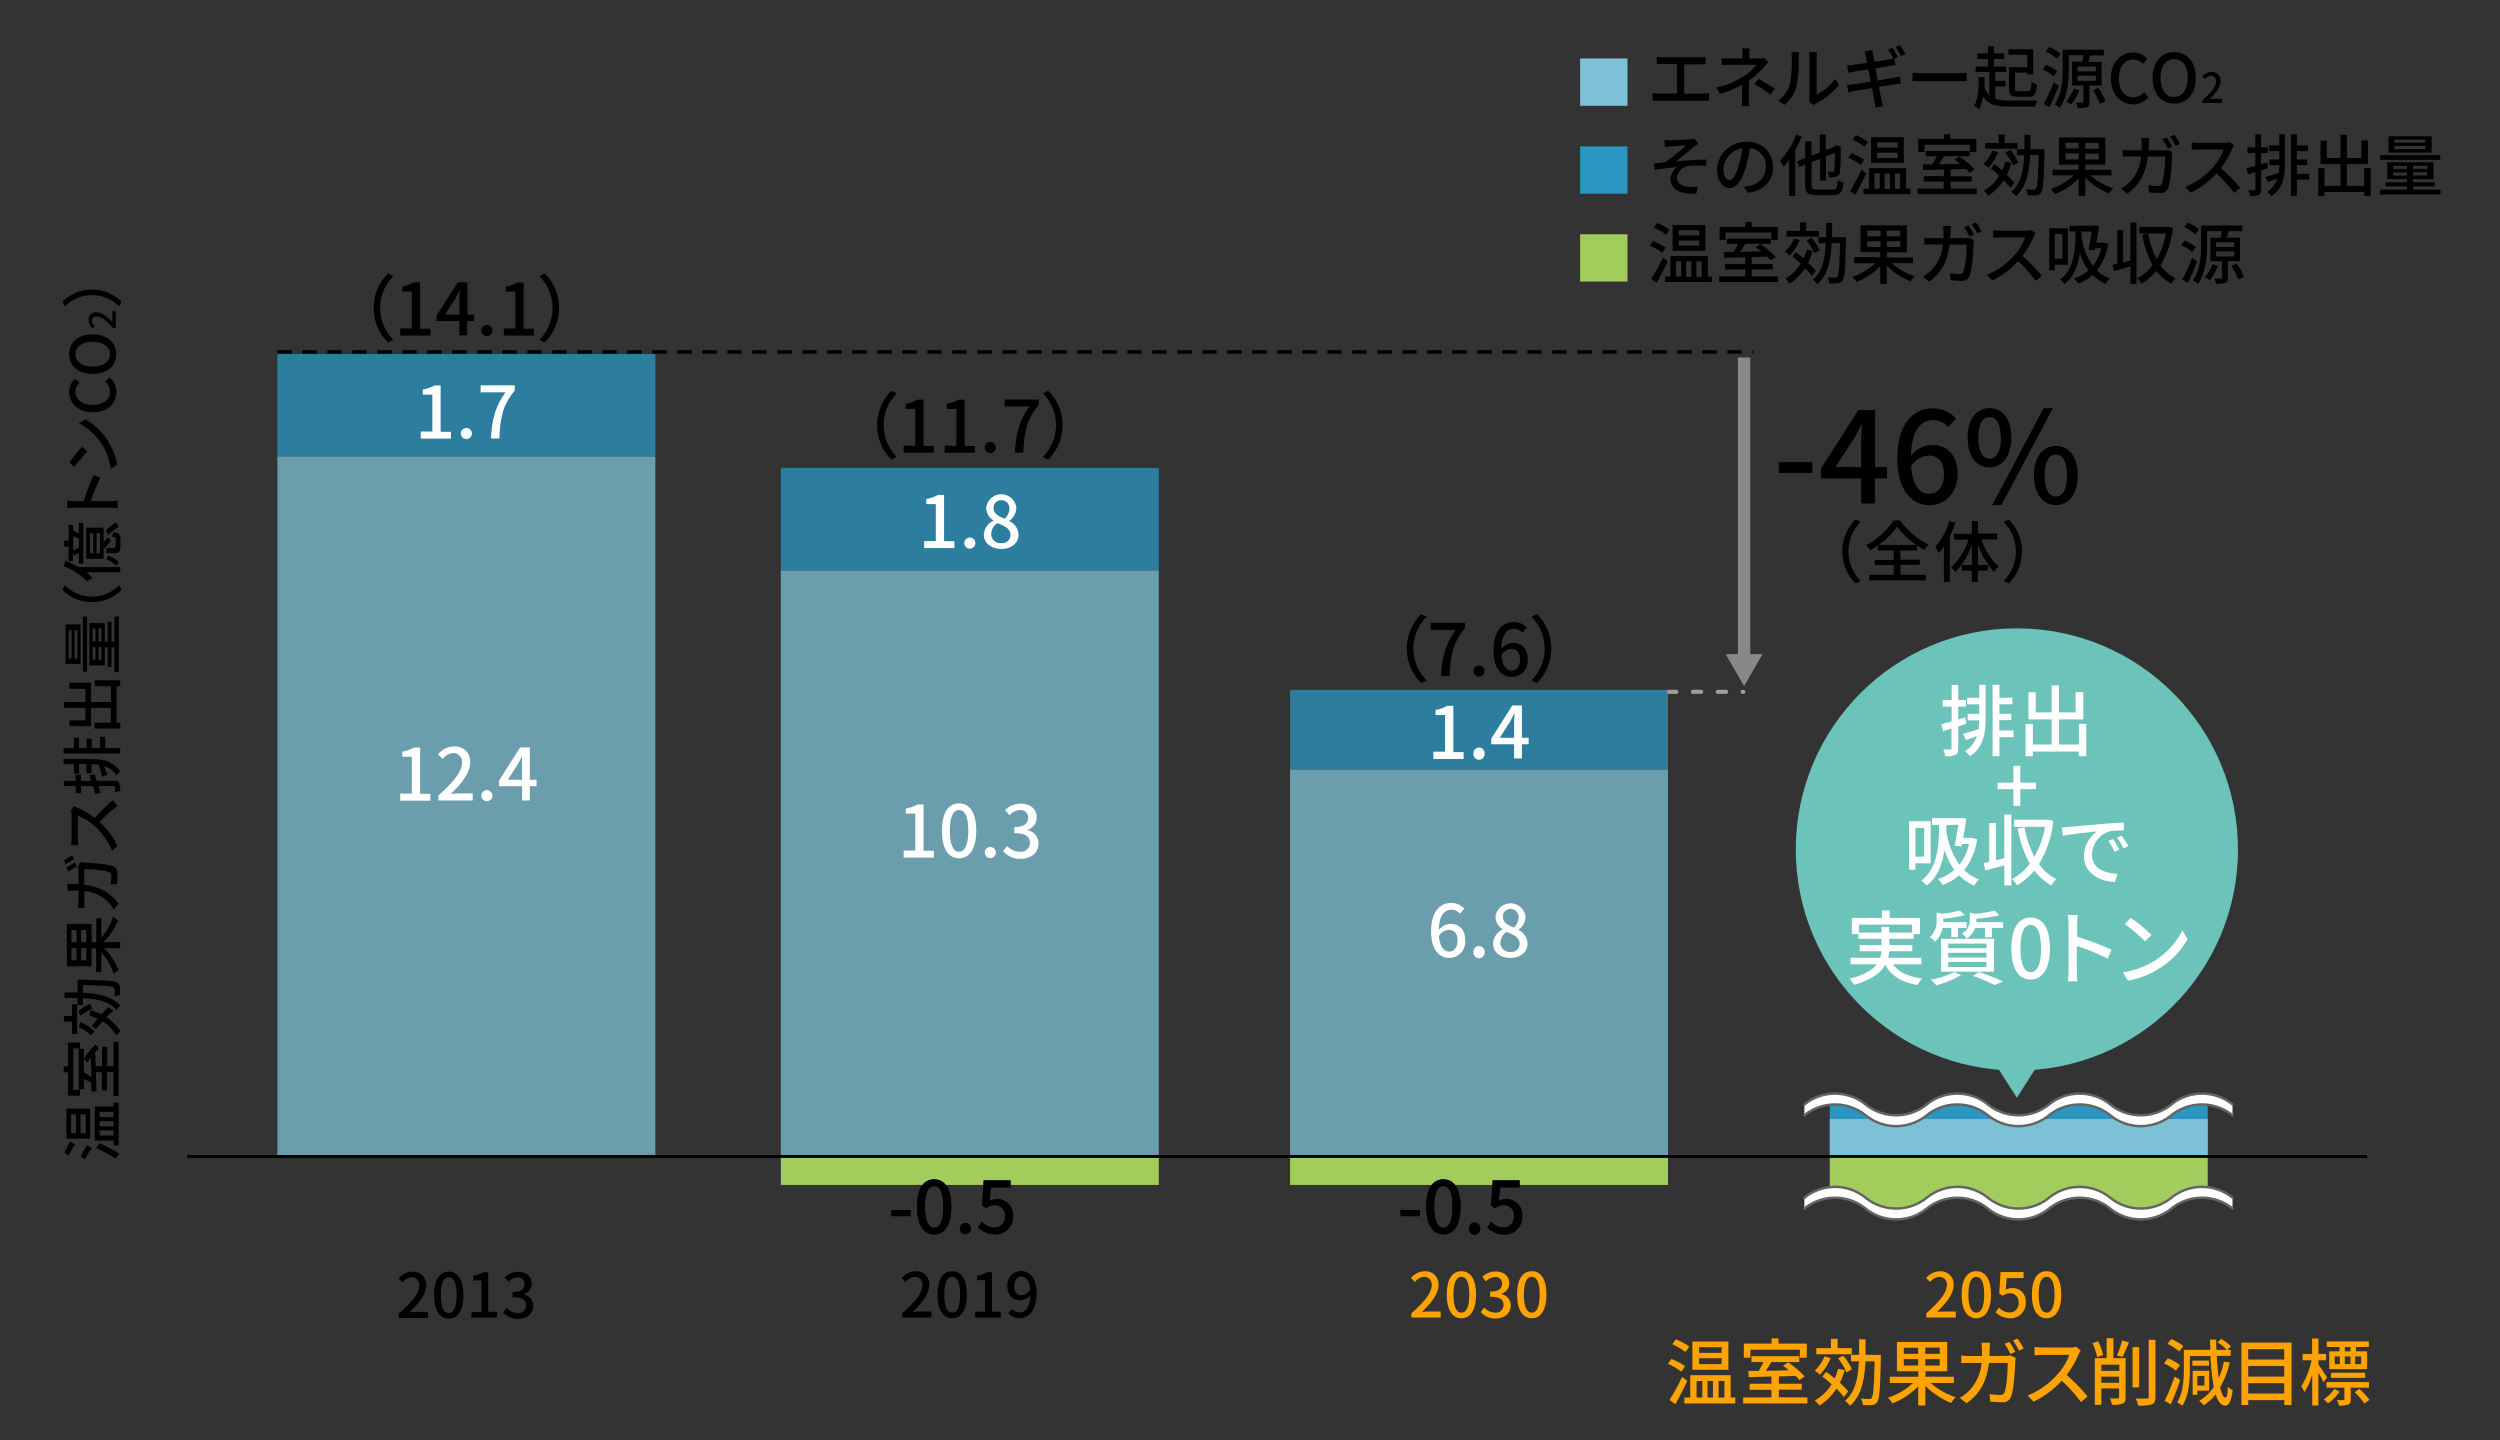 <svg id="レイヤー_1" data-name="レイヤー 1" xmlns="http://www.w3.org/2000/svg" xmlns:xlink="http://www.w3.org/1999/xlink" viewBox="0 0 486 280"><rect x="0" y="0" width="486" height="280" fill="#333333" stroke="none"/><defs><style>.cls-1,.cls-10,.cls-11,.cls-12,.cls-15,.cls-9{fill:none;}.cls-2{fill:#6cc3ba;}.cls-3{clip-path:url(#clip-path);}.cls-4{fill:#2a96c1;}.cls-5{fill:#7dc1d6;}.cls-6{fill:#a2cd5c;}.cls-7{fill:#ffa302;}.cls-8{opacity:0.75;}.cls-11,.cls-9{stroke:#000;}.cls-10,.cls-11,.cls-15,.cls-9{stroke-linejoin:round;}.cls-9{stroke-width:0.69px;stroke-dasharray:2.78 2.08;}.cls-10{stroke:#9e9e9f;stroke-width:0.8px;stroke-dasharray:1.61 3.22;}.cls-10,.cls-15{stroke-linecap:round;}.cls-11{stroke-width:0.57px;}.cls-12{stroke:#888;stroke-miterlimit:10;stroke-width:2.4px;}.cls-13{fill:#888;}.cls-14{fill:#fff;}.cls-15{stroke:#656464;stroke-width:0.48px;}</style><clipPath id="clip-path"><path class="cls-1" d="M434,216.81a9.47,9.47,0,0,0-11.89,0,9.44,9.44,0,0,1-11.89,0,9.47,9.47,0,0,0-11.89,0,9.44,9.44,0,0,1-11.89,0,9.47,9.47,0,0,0-11.89,0,9.44,9.44,0,0,1-11.89,0,9.47,9.47,0,0,0-11.89,0v16a9.44,9.44,0,0,1,11.89,0,9.47,9.47,0,0,0,11.89,0,9.44,9.44,0,0,1,11.89,0,9.47,9.47,0,0,0,11.89,0,9.44,9.44,0,0,1,11.89,0,9.47,9.47,0,0,0,11.89,0,9.44,9.44,0,0,1,11.89,0Z"/></clipPath></defs><polygon class="cls-2" points="392.08 213.4 414.07 178.98 370.08 178.98 392.08 213.4"/><circle class="cls-2" cx="392.08" cy="165.13" r="42.98"/><g class="cls-3"><rect class="cls-4" x="355.71" y="212.6" width="73.47" height="12.12"/><rect class="cls-5" x="355.71" y="217.55" width="73.47" height="7.17"/><rect class="cls-6" x="355.71" y="224.72" width="73.47" height="13.61"/></g><rect class="cls-6" x="151.8" y="224.82" width="73.47" height="5.53"/><rect class="cls-6" x="250.79" y="224.82" width="73.47" height="5.53"/><path class="cls-7" d="M374.46,255.31c2.6-2.3,4-4,4-5.47a1.44,1.44,0,0,0-1.5-1.62,2.39,2.39,0,0,0-1.74,1l-.78-.76a3.47,3.47,0,0,1,2.69-1.32,2.49,2.49,0,0,1,2.66,2.65c0,1.7-1.36,3.46-3.23,5.25a14.37,14.37,0,0,1,1.44-.08h2.21v1.17h-5.7Z"/><path class="cls-7" d="M381.34,251.66c0-3.06,1.11-4.54,2.85-4.54s2.86,1.5,2.86,4.54-1.13,4.61-2.86,4.61S381.34,254.73,381.34,251.66Zm4.39,0c0-2.53-.64-3.45-1.54-3.45s-1.53.92-1.53,3.45.63,3.52,1.53,3.52S385.73,254.22,385.73,251.66Z"/><path class="cls-7" d="M387.94,255.09l.66-.9a2.8,2.8,0,0,0,2.06.95,1.72,1.72,0,0,0,1.75-1.88,1.64,1.64,0,0,0-1.68-1.85,2.34,2.34,0,0,0-1.41.5l-.67-.44.26-4.18h4.47v1.16h-3.27l-.21,2.27a2.46,2.46,0,0,1,1.22-.32,2.54,2.54,0,0,1,2.68,2.81,2.91,2.91,0,0,1-3,3.06A3.91,3.91,0,0,1,387.94,255.09Z"/><path class="cls-7" d="M395,251.66c0-3.06,1.11-4.54,2.85-4.54s2.86,1.5,2.86,4.54-1.13,4.61-2.86,4.61S395,254.73,395,251.66Zm4.39,0c0-2.53-.64-3.45-1.54-3.45s-1.53.92-1.53,3.45.63,3.52,1.53,3.52S399.41,254.22,399.41,251.66Z"/><path class="cls-7" d="M326.86,266.66a13.22,13.22,0,0,0-2.62-1.53l.68-.95a13.37,13.37,0,0,1,2.65,1.39Zm1.15,1.8c-.69,1.48-1.55,3.17-2.32,4.51l-1.14-.8a41.69,41.69,0,0,0,2.46-4.5Zm-.36-5.63a12.63,12.63,0,0,0-2.56-1.52l.71-.94a11.83,11.83,0,0,1,2.61,1.41Zm9.69,8.85v1.15h-9.9v-1.15h1.15v-4.34h7.85v4.34ZM336,266.29H329V260.8H336Zm-6.19,5.39h1.12v-3.22h-1.12Zm4.89-9.79H330.3V263h4.36Zm0,2.16H330.3v1.14h4.36Zm-2.76,4.41v3.22H333v-3.22Zm2.15,0v3.22h1.14v-3.22Z"/><path class="cls-7" d="M351.35,271.66v1.18H338.87v-1.18h5.5v-1.48h-4.24V269h4.24v-1.41l-4.42.13-.06-1.21,2,0a16.88,16.88,0,0,0,.94-1.73h-2.35v-1.14h9.3v1.14h-5.41c-.35.57-.72,1.18-1.09,1.7,1.41,0,3-.07,4.48-.09-.38-.32-.78-.63-1.15-.89l1-.65a18.42,18.42,0,0,1,3.21,2.72l-1,.72a7.47,7.47,0,0,0-.75-.82l-3.26.11V269h4.45v1.15h-4.45v1.48Zm-11.08-7.72H339v-2.75h5.39v-1h1.35v1h5.5v2.75h-1.35v-1.55h-9.6Z"/><path class="cls-7" d="M355.88,264a10.06,10.06,0,0,1-2.09,3.24,12.68,12.68,0,0,0-1-.8,7.29,7.29,0,0,0,1.88-2.76Zm2.74,2.32a14.85,14.85,0,0,1-.95,2.48,14.46,14.46,0,0,1,1.62,1.7l-.85,1.08a13.46,13.46,0,0,0-1.44-1.64,10.61,10.61,0,0,1-3.3,3.3,6.77,6.77,0,0,0-.91-1,8.69,8.69,0,0,0,3.26-3.14c-.59-.54-1.21-1.06-1.79-1.51l.76-.91c.53.38,1.09.82,1.64,1.29a13.31,13.31,0,0,0,.67-1.87Zm1.34-3.05h-6.87v-1.19h2.84v-1.81h1.3v1.81H360Zm-1,3.52a11.24,11.24,0,0,0-1.65-2.72l1-.51a10,10,0,0,1,1.7,2.63Zm6.67-3.39s0,.46,0,.63c-.12,5.87-.24,7.89-.69,8.5a1.24,1.24,0,0,1-1,.6,11.34,11.34,0,0,1-1.8,0,3.4,3.4,0,0,0-.37-1.24c.69.06,1.3.07,1.57.07a.51.51,0,0,0,.52-.24c.31-.39.45-2.19.57-7.08h-1.78c-.19,3.64-.8,6.71-3,8.64a4.13,4.13,0,0,0-1-.94c2-1.7,2.57-4.43,2.72-7.7h-1.55v-1.27h1.59c0-1,0-2,0-3h1.26c0,1,0,2,0,3Z"/><path class="cls-7" d="M375.3,268.85a14.11,14.11,0,0,0,4.9,2.77,6.47,6.47,0,0,0-.91,1.12,15.14,15.14,0,0,1-5-3.33v3.83h-1.39v-3.75a13.73,13.73,0,0,1-5,3.32,6.44,6.44,0,0,0-.89-1.09,13,13,0,0,0,4.88-2.87h-4.51v-1.21h5.54v-1.06h-4.16v-5.71h9.77v5.71h-4.22v1.06h5.52v1.21Zm-5.2-5.66h2.79V262H370.1Zm2.79,2.27v-1.24H370.1v1.24Zm4.19-3.48h-2.8v1.21h2.8Zm0,2.24h-2.8v1.24h2.8Z"/><path class="cls-7" d="M389.84,263.58a6.93,6.93,0,0,0,1-.08l1,.48c0,.24-.07.54-.08.73-.05,1.43-.23,5.5-.86,6.89a1.58,1.58,0,0,1-1.65,1c-.77,0-1.6-.06-2.32-.1l-.17-1.49a16.27,16.27,0,0,0,2.07.17.76.76,0,0,0,.81-.48c.48-1,.66-4.21.66-5.75h-3.64c-.52,3.95-1.93,6.13-4.38,7.85l-1.3-1.07a7.75,7.75,0,0,0,1.63-1.19,8.81,8.81,0,0,0,2.6-5.59H383c-.52,0-1.19,0-1.73.06v-1.5a16.56,16.56,0,0,0,1.73.1h2.29c0-.42,0-.88,0-1.36a8.48,8.48,0,0,0-.1-1.22h1.67c0,.32-.06.85-.07,1.19s0,.95-.07,1.39Zm1-.35a17.78,17.78,0,0,0-1.14-2l.92-.38a20,20,0,0,1,1.16,1.95Zm1.39-3a18.56,18.56,0,0,1,1.18,1.93l-.92.4a17.35,17.35,0,0,0-1.17-2Z"/><path class="cls-7" d="M404.5,262.55a4.45,4.45,0,0,0-.41.74,20,20,0,0,1-2.33,4,37,37,0,0,1,4.06,4.17l-1.26,1.1a31.15,31.15,0,0,0-3.76-4.15,18.17,18.17,0,0,1-5.47,4.08l-1.15-1.19a16,16,0,0,0,5.84-4.17,11.59,11.59,0,0,0,2.26-3.75h-5.22c-.55,0-1.32.07-1.55.08v-1.6c.29,0,1.11.1,1.55.1h5.28a4.19,4.19,0,0,0,1.24-.15Z"/><path class="cls-7" d="M407.71,263.83a13.93,13.93,0,0,0-.93-2.72l1.09-.37a14.56,14.56,0,0,1,1,2.66Zm5.51,7.82c0,.64-.13,1-.57,1.21a4.92,4.92,0,0,1-2.09.22,5,5,0,0,0-.37-1.22c.65,0,1.31,0,1.49,0s.27-.07.27-.27v-1.68H408.5v3.19h-1.26v-9.08h2.29v-3.87h1.31v3.87h2.38Zm-4.72-6.36v1.21H412v-1.21Zm3.45,3.53v-1.2H408.5v1.2Zm-.42-5.34a16.23,16.23,0,0,0,1-2.87l1.34.33a30.72,30.72,0,0,1-1.26,2.84Zm4.32,6.23h-1.28v-7.83h1.28Zm3.17-9.25v11.12c0,.82-.21,1.21-.7,1.42a8.08,8.08,0,0,1-2.66.25,6.1,6.1,0,0,0-.47-1.36c1,0,1.85,0,2.15,0s.37-.09.37-.34V260.46Z"/><path class="cls-7" d="M423,266.46a9.5,9.5,0,0,0-2.32-1.41l.74-1a9.31,9.31,0,0,1,2.35,1.31Zm.84,1.8A47.12,47.12,0,0,1,422,273l-1.19-.68a42,42,0,0,0,1.93-4.71Zm-.19-5.53a10.76,10.76,0,0,0-2.3-1.49l.75-.94a9.15,9.15,0,0,1,2.34,1.38Zm9.8,2.12a16.49,16.49,0,0,1-1.85,4.83c.27,1.23.6,2,1,2s.41-.74.49-2.1a3.7,3.7,0,0,0,.94.68c-.3,2.4-.89,3-1.43,3-.83,0-1.42-.81-1.87-2.2a10.64,10.64,0,0,1-2.31,2.13,6.68,6.68,0,0,0-.89-.87,8.69,8.69,0,0,0,2.83-2.7,45.39,45.39,0,0,1-.65-6h-4v2.67c0,2.09-.2,5.08-1.48,7a5,5,0,0,0-1-.68c1.18-1.84,1.31-4.44,1.31-6.36v-3.84h5.15c0-.65-.06-1.34-.07-2h1.2c0,.68,0,1.36.06,2h2a9.33,9.33,0,0,0-1.78-1.46l.71-.67a7.65,7.65,0,0,1,1.86,1.45l-.69.68h.67v1.17h-2.72c.1,1.6.23,3.08.4,4.32a15,15,0,0,0,1-3.2Zm-4,.65H426.2v-1h3.21Zm-2.29,4.84v.82h-.91v-4.68h3.21v3.86Zm0-2.86v1.88h1.38v-1.88Z"/><path class="cls-7" d="M445.47,261v12.13h-1.4v-.94h-7v.94h-1.34V261Zm-8.42,1.29v2h7v-2Zm0,3.27v2.05h7v-2.05Zm7,5.34v-2h-7v2Z"/><path class="cls-7" d="M451.69,268.73a20,20,0,0,0-1-1.9v6.4H449.5v-6a13,13,0,0,1-1.52,3.41,7.16,7.16,0,0,0-.62-1.13,15.17,15.17,0,0,0,2-5.08h-1.73v-1.22h1.84v-3h1.23v3h1.5v1.22h-1.5v.84c.4.52,1.45,2.13,1.67,2.51Zm3.13,1.81a9.11,9.11,0,0,1-2.26,2.29,4.84,4.84,0,0,0-.82-.81,7.84,7.84,0,0,0,2.06-2Zm2.16-.78V272c0,.56-.08.88-.49,1.06a4.82,4.82,0,0,1-1.81.18,4.12,4.12,0,0,0-.37-1.07,12,12,0,0,0,1.24,0c.17,0,.2,0,.2-.18v-2.23h-3.49v-1.09h8.27v1.09Zm-2.19-7.9h-2.46v-1.08h8.18v1.08H458v.84h2.17v3.46h-7.37V262.7h2Zm-1.63,6v-1h6.63v1Zm.71-2.67h1V263.7h-1Zm3.06-3.33h-1.1v.84h1.1Zm-1.1,1.84v1.49h1.1V263.7Zm2.85,6.31a14.82,14.82,0,0,1,1.95,2.12l-1,.7a14.65,14.65,0,0,0-1.89-2.19Zm.32-6.31h-1.16v1.49H459Z"/><g class="cls-8"><rect class="cls-4" x="53.93" y="68.82" width="73.47" height="19.91"/><rect class="cls-5" x="53.93" y="88.74" width="73.47" height="136.09"/></g><line class="cls-9" x1="53.92" y1="68.42" x2="340.86" y2="68.42"/><line class="cls-10" x1="324.28" y1="134.49" x2="338.9" y2="134.49"/><g class="cls-8"><rect class="cls-4" x="250.79" y="134.1" width="73.47" height="15.49"/><rect class="cls-5" x="250.79" y="149.59" width="73.47" height="75.23"/></g><g class="cls-8"><rect class="cls-5" x="151.79" y="110.87" width="73.47" height="113.96"/><rect class="cls-4" x="151.8" y="90.95" width="73.47" height="19.91"/></g><line class="cls-11" x1="36.37" y1="224.82" x2="460.18" y2="224.82"/><line class="cls-12" x1="339.05" y1="69.49" x2="339.05" y2="128.21"/><polygon class="cls-13" points="335.46 127.16 339.05 133.38 342.64 127.16 335.46 127.16"/><rect class="cls-5" x="307.18" y="11.37" width="9.2" height="9.2"/><path d="M331.12,18.18c.41,0,.79-.06,1.13-.09v1.49c-.35,0-.86,0-1.13,0h-8.65c-.38,0-.79,0-1.21,0V18.09a8.31,8.31,0,0,0,1.21.09H326V12.46h-2.77c-.28,0-.82,0-1.15,0V11.08c.34,0,.85.07,1.15.07h7.17a10.67,10.67,0,0,0,1.17-.07v1.43a11.33,11.33,0,0,0-1.17,0h-3v5.72Z"/><path d="M340,19.09c0,.49,0,1.14.06,1.55h-1.49a14.25,14.25,0,0,0,.09-1.55c0-.7,0-1.75,0-2.59a21.84,21.84,0,0,1-4.26,1.73l-.8-1.22A15.7,15.7,0,0,0,339,14.8a9.87,9.87,0,0,0,2.46-2.2h-5.13c-.47,0-1.24,0-1.65.05V11.29c.45.05,1.18.08,1.62.08h2.44V10.6a8.21,8.21,0,0,0-.08-1.18h1.49a10.27,10.27,0,0,0-.08,1.18v.77H342a3.25,3.25,0,0,0,.93-.11l.86.83c-.28.29-.62.64-.85.92A17.67,17.67,0,0,1,340,15.66Zm1.87-3.73a32.5,32.5,0,0,1,3.16,1.89l-.87,1.14a22.78,22.78,0,0,0-3.14-2.05Z"/><path d="M345.69,19.59a6.21,6.21,0,0,0,2.25-3.18,22.69,22.69,0,0,0,.38-5.22,4,4,0,0,0-.11-1.06h1.52c0,.1-.06.58-.06,1a28.91,28.91,0,0,1-.41,5.59,7.36,7.36,0,0,1-2.33,3.67Zm6,.12a3.9,3.9,0,0,0,.09-.83V11.13a9.17,9.17,0,0,0-.08-1h1.52a8.84,8.84,0,0,0-.06,1v7.24a9.3,9.3,0,0,0,3.56-3l.78,1.13a13.64,13.64,0,0,1-4.45,3.61,3.09,3.09,0,0,0-.5.33Z"/><path d="M365,15.66c1.27-.21,2.44-.4,3.07-.52s.92-.2,1.23-.29l.27,1.38c-.3,0-.77.1-1.27.18l-3.05.48c.24,1.2.42,2.16.5,2.52s.21.84.34,1.23l-1.51.27c-.06-.45-.1-.89-.18-1.27s-.25-1.32-.47-2.52l-3.37.56c-.53.1-.93.18-1.21.26l-.31-1.41c.33,0,.88-.08,1.25-.13.64-.08,2-.29,3.39-.53l-.46-2.39-2.75.44c-.44.08-.78.16-1.12.25l-.28-1.45c.37,0,.73,0,1.14-.09s1.57-.21,2.76-.4c-.13-.64-.22-1.11-.26-1.29-.08-.36-.16-.66-.25-.95L364,9.75c0,.24.07.65.14.95s.12.66.23,1.32c1.21-.19,2.32-.38,2.83-.47l.88-.19a15.28,15.28,0,0,0-1-1.71l.86-.35a19.86,19.86,0,0,1,1,1.79l-.69.31.25,1.28c-.25,0-.7.08-1.06.13l-2.86.46Zm4.56-4.76a13.94,13.94,0,0,0-1.06-1.8l.84-.35a17.86,17.86,0,0,1,1.07,1.78Z"/><path d="M371.8,14.16c.42,0,1.23.08,1.94.08h7.11c.64,0,1.15-.06,1.46-.08v1.61c-.29,0-.87,0-1.45,0h-7.12c-.74,0-1.51,0-1.94,0Z"/><path d="M387.88,19.21a8.58,8.58,0,0,0,2.74.32c.8,0,4.53,0,5.48,0a4.17,4.17,0,0,0-.47,1.2h-5c-2.61,0-4.15-.38-5.13-2a9.29,9.29,0,0,1-.71,2.46,10.83,10.83,0,0,0-1-.55c.71-1.31.84-3.41.88-5.69l1.14.09c0,.6,0,1.18-.08,1.74a4.22,4.22,0,0,0,1,1.82V14h-2.67V12.93h2.4V11.47h-2.06V10.4h2.06V9h1.17V10.4h2v1.07h-2v1.46H390V14h-2.12v1.72h2v1.06h-2Zm6.21-8.56h-3.66V9.58h4.82v4.88h-1.16v-.33h-2.36V17.2c0,.44.09.51.67.51h1.84c.53,0,.62-.25.67-1.77a3.67,3.67,0,0,0,1.09.47c-.15,1.89-.49,2.4-1.65,2.4h-2.1c-1.31,0-1.7-.34-1.7-1.61V13.06h3.54Z"/><path d="M399.22,14.85a8.45,8.45,0,0,0-2.16-1.36l.68-.9a9.1,9.1,0,0,1,2.2,1.27Zm1,1.82c-.53,1.38-1.19,2.93-1.8,4.18l-1.1-.66a40.1,40.1,0,0,0,1.92-4.2Zm-.36-5.24A9.48,9.48,0,0,0,397.69,10l.69-.87a8.52,8.52,0,0,1,2.19,1.35Zm6.32,5.18v3.22c0,.55-.1.85-.49,1a4.81,4.81,0,0,1-1.81.17,4.68,4.68,0,0,0-.32-1.05c.55,0,1.1,0,1.25,0s.21-.05.21-.19V16.61h-2.21V12h2c.08-.41.17-.88.23-1.27h-2.86v2.46c0,2.28-.22,5.6-1.77,7.76a5.52,5.52,0,0,0-1-.64c1.46-2.05,1.58-5,1.58-7.12V9.67h8v1.1h-2.61c-.14.43-.27.87-.41,1.27h2.58v4.57Zm-1.93.9a9.69,9.69,0,0,1-1.62,2.81,8.33,8.33,0,0,0-1-.62,6.75,6.75,0,0,0,1.49-2.47Zm-.35-3.63h3.53v-.94h-3.53Zm0,1.84h3.53v-1h-3.53Zm4,1.38a11.72,11.72,0,0,1,1.42,2.57l-1.11.5a11.82,11.82,0,0,0-1.36-2.63Z"/><path d="M410.36,15.21c0-3.15,1.91-5,4.34-5a3.68,3.68,0,0,1,2.74,1.22l-.83,1a2.55,2.55,0,0,0-1.88-.86c-1.66,0-2.82,1.39-2.82,3.65s1.08,3.69,2.78,3.69a2.78,2.78,0,0,0,2.13-1l.82,1a3.83,3.83,0,0,1-3,1.39C412.22,20.17,410.36,18.36,410.36,15.21Z"/><path d="M418.47,15.14c0-3.1,1.72-5,4.19-5s4.2,1.86,4.2,5-1.73,5-4.2,5S418.47,18.24,418.47,15.14Zm6.83,0c0-2.27-1-3.64-2.64-3.64S420,12.87,420,15.14s1,3.7,2.63,3.7S425.3,17.4,425.3,15.14Z"/><path d="M428.17,19.46c1.74-1.53,2.64-2.68,2.64-3.64a1,1,0,0,0-1-1.08,1.58,1.58,0,0,0-1.16.65l-.52-.51a2.31,2.31,0,0,1,1.79-.88,1.66,1.66,0,0,1,1.77,1.77c0,1.13-.9,2.31-2.15,3.5.31,0,.67-.06,1-.06H432V20h-3.8Z"/><rect class="cls-4" x="307.18" y="28.46" width="9.2" height="9.2"/><path d="M324.7,27.28c.55,0,3.12-.12,3.89-.21a2.81,2.81,0,0,0,.78-.15l.83,1a8.31,8.31,0,0,0-.84.57c-.94.78-2.55,2.12-3.53,2.9,1.87-.2,4.12-.36,5.85-.36v1.22a19.47,19.47,0,0,0-3.31,0A2.62,2.62,0,0,0,326,34.54c0,1.18.94,1.6,2.12,1.76a11.12,11.12,0,0,0,1.9,0l-.26,1.35c-3.23.14-5-.86-5-2.92A3,3,0,0,1,326,32.49c-1.29.1-2.9.3-4.34.55l-.12-1.25,2.25-.27a51.54,51.54,0,0,0,4-3.25l-3.07.18-1.07.11-.07-1.34A9.89,9.89,0,0,0,324.7,27.28Z"/><path d="M339,36.28a7.34,7.34,0,0,0,1.15-.18,3.72,3.72,0,0,0,3.14-3.68,3.42,3.42,0,0,0-3.11-3.61,30.08,30.08,0,0,1-.78,3.64c-.78,2.64-1.86,4.12-3.15,4.12s-2.46-1.45-2.46-3.61a5.63,5.63,0,0,1,5.8-5.38,4.8,4.8,0,0,1,5.09,4.89c0,2.71-1.74,4.6-4.91,5ZM338,32.17a17.66,17.66,0,0,0,.71-3.34,4.35,4.35,0,0,0-3.69,4c0,1.49.66,2.17,1.19,2.17S337.44,34.17,338,32.17Z"/><path d="M350.25,26.5A20.8,20.8,0,0,1,349,29.21V38.1h-1.19v-7a14.73,14.73,0,0,1-1.09,1.32,9.22,9.22,0,0,0-.67-1.22,14.65,14.65,0,0,0,3.11-5Zm6,10.35c.77,0,.91-.36,1-1.86a3.68,3.68,0,0,0,1.12.48c-.19,1.86-.55,2.46-2.06,2.46H353.1c-1.68,0-2.17-.42-2.17-2V32l-1.14.46-.48-1.09,1.62-.63V27.46h1.2v2.8l1.64-.63V26.14h1.15v3.05l1.68-.66.18-.14.23-.17.83.34,0,.18a45.42,45.42,0,0,1-.14,4.62,1.07,1.07,0,0,1-.74,1,4.59,4.59,0,0,1-1.38.13,3.63,3.63,0,0,0-.29-1.11h.91c.2,0,.32,0,.38-.34a25.53,25.53,0,0,0,.12-3.33l-1.73.67v4.71h-1.15V30.89l-1.64.63v4.41c0,.76.16.92,1.05.92Z"/><path d="M361.73,32.05a12.77,12.77,0,0,0-2.41-1.4l.63-.87a11.74,11.74,0,0,1,2.43,1.28Zm1.06,1.67c-.63,1.36-1.43,2.92-2.14,4.15l-1-.74A36.42,36.42,0,0,0,361.87,33Zm-.33-5.19a12,12,0,0,0-2.36-1.4l.66-.86a10.71,10.71,0,0,1,2.39,1.29Zm8.91,8.15v1.06h-9.11V36.68h1.06v-4h7.23v4Zm-1.27-5h-6.36V26.66h6.36Zm-5.69,5h1v-3h-1Zm4.5-9h-4v1h4Zm0,2h-4v1.05h4Zm-2.54,4.06v3h1.05v-3Zm2,0v3h1v-3Z"/><path d="M384.28,36.66v1.09h-11.5V36.66h5.07V35.3H374V34.24h3.9v-1.3l-4.07.12,0-1.11,1.83,0a17.3,17.3,0,0,0,.86-1.59h-2.16v-1h8.56v1h-5c-.32.52-.66,1.08-1,1.57,1.3,0,2.71-.07,4.13-.09-.36-.29-.72-.58-1.07-.82l.88-.6a16.72,16.72,0,0,1,3,2.5l-.95.67c-.18-.22-.42-.48-.7-.76l-3,.11v1.33h4.1V35.3h-4.1v1.36Zm-10.2-7.11h-1.19V27h5V26.1h1.24V27h5.07v2.52h-1.24V28.13h-8.84Z"/><path d="M388.44,29.58a9,9,0,0,1-1.92,3,10.76,10.76,0,0,0-.95-.73,6.6,6.6,0,0,0,1.73-2.54ZM391,31.71a14.35,14.35,0,0,1-.88,2.29,13,13,0,0,1,1.49,1.56l-.78,1a12.18,12.18,0,0,0-1.32-1.51,9.69,9.69,0,0,1-3,3,6.27,6.27,0,0,0-.84-1,8,8,0,0,0,3-2.89c-.54-.5-1.11-1-1.65-1.39l.71-.84c.48.36,1,.76,1.5,1.19a11.4,11.4,0,0,0,.62-1.73Zm1.23-2.8h-6.32v-1.1h2.61V26.15h1.2v1.66h2.51Zm-.9,3.24a10.34,10.34,0,0,0-1.52-2.5l1-.48a9.4,9.4,0,0,1,1.57,2.43ZM397.44,29s0,.42,0,.58c-.12,5.4-.22,7.26-.64,7.82a1.1,1.1,0,0,1-.94.55,8.75,8.75,0,0,1-1.66,0,3.13,3.13,0,0,0-.35-1.14c.65.05,1.21.07,1.46.07a.47.47,0,0,0,.47-.23c.29-.35.42-2,.52-6.52h-1.63c-.17,3.36-.74,6.18-2.77,8a3.47,3.47,0,0,0-.89-.86c1.86-1.57,2.37-4.08,2.5-7.1h-1.42V29h1.46c0-.89,0-1.82,0-2.78h1.17c0,1,0,1.88,0,2.78Z"/><path d="M406.33,34.07a12.75,12.75,0,0,0,4.5,2.55,6.38,6.38,0,0,0-.84,1,14,14,0,0,1-4.61-3.07v3.53H404.1V34.66a12.58,12.58,0,0,1-4.62,3.06,5.88,5.88,0,0,0-.81-1,11.85,11.85,0,0,0,4.49-2.64H399V33h5.09V32h-3.82V26.73h9V32h-3.89v1h5.08v1.11Zm-4.8-5.21h2.57V27.75h-2.57ZM404.1,31V29.82h-2.57V31Zm3.86-3.2h-2.58v1.11H408Zm0,2.07h-2.58V31H408Z"/><path d="M420.5,29.23a5.78,5.78,0,0,0,.9-.08l.91.44a6.66,6.66,0,0,0-.08.67c0,1.32-.21,5.07-.79,6.35a1.46,1.46,0,0,1-1.52.89c-.7,0-1.48,0-2.13-.09L417.63,36a13.63,13.63,0,0,0,1.9.16.71.71,0,0,0,.75-.44,19.18,19.18,0,0,0,.61-5.29h-3.35c-.48,3.64-1.78,5.64-4,7.22l-1.21-1a7,7,0,0,0,1.51-1.1,8.13,8.13,0,0,0,2.4-5.14h-2c-.48,0-1.09,0-1.59.05V29.13a14,14,0,0,0,1.59.1h2.11c0-.4,0-.82,0-1.26a8.74,8.74,0,0,0-.09-1.13h1.53c0,.3-.05.79-.06,1.1s0,.88-.07,1.29Zm.93-.33a15,15,0,0,0-1.05-1.82l.85-.35a17.91,17.91,0,0,1,1.06,1.79Zm1.28-2.72A17,17,0,0,1,423.8,28l-.85.36a13.94,13.94,0,0,0-1.08-1.79Z"/><path d="M434.29,28.27a4.59,4.59,0,0,0-.38.68,18,18,0,0,1-2.15,3.73,34,34,0,0,1,3.75,3.84l-1.17,1a28.21,28.21,0,0,0-3.45-3.82,16.76,16.76,0,0,1-5,3.75l-1.06-1.1a14.75,14.75,0,0,0,5.38-3.83,11,11,0,0,0,2.08-3.46h-4.81c-.51,0-1.21.07-1.42.08V27.68a13.77,13.77,0,0,0,1.42.09h4.86a3.89,3.89,0,0,0,1.14-.13Z"/><path d="M440.92,32.68l-1.35.43v3.66c0,.6-.12.93-.47,1.12a3.81,3.81,0,0,1-1.7.23,4.23,4.23,0,0,0-.33-1.13h1.15c.17,0,.24,0,.24-.22V33.45L437,33.9l-.28-1.18,1.71-.47V29.76h-1.52V28.64h1.52V26.11h1.11v2.53h1.31v1.12h-1.31v2.16l1.19-.35Zm2.18-6.6h1.09v5.49c0,2.59-.29,5-2.61,6.55a5.59,5.59,0,0,0-.86-.82,4.85,4.85,0,0,0,2-2.6c-.64.25-1.28.48-1.86.69l-.47-1c.7-.19,1.63-.48,2.6-.79a14.3,14.3,0,0,0,.11-1.49h-1.93V31h1.93V29.37h-2v-1.1h2Zm5.8,8.83h-2.39v3.18h-1.15v-12h1.15v2.19h2.17v1.1h-2.17V31h2v1.09h-2V33.8h2.39Z"/><path d="M460.87,32.68v5.41h-1.26v-.77h-7.73v.8h-1.23V32.68h1.23v3.45H455V31.9h-3.89V27.33h1.22v3.39H455V26.19h1.24v4.53h2.81V27.31h1.28V31.9h-4.09v4.23h3.34V32.68Z"/><path d="M474.44,36.87v.93h-11.8v-.93h5.28v-.63h-4.16v-.82h4.16v-.59h-3.84V31.56h9v3.27h-4v.59h4.23v.82H469.1v.63Zm-.05-5.81H462.7v-.89h11.69Zm-1.68-1.39h-8.39V26.5h8.39Zm-7.47,3.18h2.68v-.6h-2.68Zm2.68,1.29v-.62h-2.68v.62Zm3.56-7h-6v.59h6Zm0,1.23h-6V29h6Zm.39,3.85H469.1v.6h2.77Zm0,1.27H469.1v.62h2.77Z"/><rect class="cls-6" x="307.18" y="45.54" width="9.2" height="9.2"/><path d="M323.14,49.14a11.69,11.69,0,0,0-2.41-1.4l.63-.88a12.34,12.34,0,0,1,2.44,1.28Zm1.06,1.66c-.63,1.36-1.42,2.92-2.13,4.15L321,54.22a39,39,0,0,0,2.27-4.15Zm-.32-5.18a11.06,11.06,0,0,0-2.36-1.4l.65-.87a11.23,11.23,0,0,1,2.4,1.3Zm8.91,8.14v1.06h-9.11V53.76h1.06v-4H332v4Zm-1.27-5h-6.36V43.74h6.36Zm-5.69,5h1v-3h-1Zm4.5-9h-4v1h4Zm0,2h-4v1h4Zm-2.54,4.06v3h1v-3Zm2,0v3h1v-3Z"/><path d="M345.69,53.75v1.08H334.2V53.75h5.07V52.39h-3.91V51.33h3.91V50l-4.08.12L335.14,49,337,49a16.5,16.5,0,0,0,.87-1.6h-2.16v-1h8.56v1h-5c-.31.52-.65,1.09-1,1.57l4.12-.09c-.35-.29-.72-.58-1.06-.81l.88-.6a16.25,16.25,0,0,1,3,2.5l-1,.66a8.67,8.67,0,0,0-.69-.75l-3,.1v1.34h4.1v1.06h-4.1v1.36ZM335.5,46.64h-1.2V44.11h5v-.93h1.24v.93h5.07v2.53h-1.25V45.21H335.5Z"/><path d="M349.86,46.66a9.08,9.08,0,0,1-1.93,3,10.17,10.17,0,0,0-.94-.73,6.79,6.79,0,0,0,1.73-2.54Zm2.52,2.14a14.12,14.12,0,0,1-.87,2.29A13,13,0,0,1,353,52.65l-.79,1a12.18,12.18,0,0,0-1.32-1.5,9.77,9.77,0,0,1-3,3,6.06,6.06,0,0,0-.83-1,8,8,0,0,0,3-2.9c-.53-.5-1.11-1-1.64-1.39l.7-.83c.49.35,1,.76,1.51,1.19a11.77,11.77,0,0,0,.61-1.73Zm1.24-2.8h-6.33V44.9h2.62V43.23h1.19V44.9h2.52Zm-.91,3.23a10.4,10.4,0,0,0-1.52-2.5l1-.47a9.36,9.36,0,0,1,1.57,2.42Zm6.14-3.12s0,.42,0,.58c-.12,5.41-.22,7.27-.64,7.83a1.14,1.14,0,0,1-.95.55,10.79,10.79,0,0,1-1.66,0,2.88,2.88,0,0,0-.34-1.14c.64,0,1.21.06,1.46.06a.48.48,0,0,0,.47-.22c.28-.35.42-2,.52-6.52h-1.64c-.17,3.35-.73,6.18-2.76,8a3.64,3.64,0,0,0-.89-.86c1.86-1.58,2.37-4.09,2.5-7.1h-1.43V46.11H355c0-.89,0-1.82,0-2.77h1.16c0,.95,0,1.87,0,2.77Z"/><path d="M367.74,51.15a12.81,12.81,0,0,0,4.51,2.56,5.83,5.83,0,0,0-.84,1,14.12,14.12,0,0,1-4.61-3.06V55.2h-1.28V51.74a12.69,12.69,0,0,1-4.62,3.07,5.5,5.5,0,0,0-.82-1,11.79,11.79,0,0,0,4.49-2.65h-4.15V50h5.1v-1h-3.83V43.81h9v5.26H366.8v1h5.08v1.11ZM363,45.94h2.57V44.83H363Zm2.57,2.1V46.9H363V48Zm3.86-3.21H366.8v1.11h2.58Zm0,2.07H366.8V48h2.58Z"/><path d="M381.92,46.31a5.78,5.78,0,0,0,.9-.08l.9.45c0,.22-.06.49-.08.67,0,1.32-.21,5.06-.78,6.34a1.46,1.46,0,0,1-1.52.9c-.71,0-1.48-.06-2.13-.1l-.16-1.37a15.35,15.35,0,0,0,1.9.16.68.68,0,0,0,.74-.45,18.74,18.74,0,0,0,.62-5.29H379c-.49,3.64-1.78,5.64-4,7.23l-1.2-1a7.31,7.31,0,0,0,1.51-1.1,8.16,8.16,0,0,0,2.39-5.15h-2c-.48,0-1.1,0-1.6.05V46.22c.5.05,1.09.09,1.6.09h2.11c0-.39,0-.81,0-1.26a8.73,8.73,0,0,0-.09-1.12h1.53c0,.3-.05.78-.07,1.1s0,.88-.06,1.28Zm.92-.33a15.76,15.76,0,0,0-1-1.82l.85-.35a17.91,17.91,0,0,1,1.06,1.79Zm1.29-2.72A16.27,16.27,0,0,1,385.21,45l-.85.37a13.55,13.55,0,0,0-1.07-1.8Z"/><path d="M395.71,45.36a4.13,4.13,0,0,0-.38.68,18,18,0,0,1-2.15,3.73,35.79,35.79,0,0,1,3.75,3.83l-1.17,1a28.86,28.86,0,0,0-3.46-3.82,16.83,16.83,0,0,1-5,3.76l-1.06-1.1a14.57,14.57,0,0,0,5.38-3.84,10.85,10.85,0,0,0,2.09-3.45h-4.81c-.51,0-1.22.06-1.43.08V44.77a14,14,0,0,0,1.43.09h4.86a4,4,0,0,0,1.14-.13Z"/><path d="M399.45,51.47v1.09h-1.07V44.37H402v7.1Zm0-6v4.84h1.48V45.5Zm10.38,1.92a11,11,0,0,1-2.18,5.19,7.44,7.44,0,0,0,2.49,1.53,5.7,5.7,0,0,0-.79,1.07,8.15,8.15,0,0,1-2.55-1.71A8.61,8.61,0,0,1,404,55.12a5.2,5.2,0,0,0-.78-1A8,8,0,0,0,406,52.58a10.76,10.76,0,0,1-1.66-3.38c-.37,2.44-1.2,4.69-3,6a6.33,6.33,0,0,0-.85-.87c2.69-1.92,3-5.85,3-9.33h-1.19V43.88h4.67l.21-.06.85.12c-.11,1-.31,2.14-.52,3.25h1.39l.22,0ZM404.65,45c0,.3,0,.6,0,.91a12.4,12.4,0,0,0,2.22,5.79,8.32,8.32,0,0,0,1.59-3.44h-1.19l-.08.4L406,48.58c.23-1.08.46-2.48.63-3.55Z"/><path d="M414.15,43.25h1.18V55.19h-1.18V51.81l-3.21.88-.27-1.23c.27-.07.59-.13.93-.23V44.69h1.13V51l1.42-.35Zm8.26,1.07A17.68,17.68,0,0,1,420,51.6a7.91,7.91,0,0,0,2.94,2.54,4.87,4.87,0,0,0-.86,1,9.19,9.19,0,0,1-2.87-2.5,10.46,10.46,0,0,1-2.9,2.48,4.26,4.26,0,0,0-.86-1,9,9,0,0,0,3-2.6,19.39,19.39,0,0,1-2-5.91l1.16-.21a17.33,17.33,0,0,0,1.66,5,15.6,15.6,0,0,0,1.79-5h-5.17V44.12h5.53l.22,0Z"/><path d="M426.13,49A8.27,8.27,0,0,0,424,47.66l.69-.9a9.3,9.3,0,0,1,2.2,1.27Zm1,1.82c-.52,1.38-1.19,2.93-1.79,4.18l-1.1-.66a38.26,38.26,0,0,0,1.91-4.2Zm-.35-5.24a9.56,9.56,0,0,0-2.15-1.44l.7-.87a8.45,8.45,0,0,1,2.18,1.35Zm6.31,5.18V54c0,.55-.09.85-.48,1a4.81,4.81,0,0,1-1.81.17,4.72,4.72,0,0,0-.33-1c.55,0,1.1,0,1.26,0s.21,0,.21-.19V50.78H429.7V46.21h2c.08-.41.17-.88.22-1.27h-2.85V47.4c0,2.28-.23,5.6-1.77,7.76a5.62,5.62,0,0,0-1-.64c1.47-2.06,1.59-5,1.59-7.12V43.84h8v1.1h-2.6c-.15.43-.28.87-.41,1.27h2.58v4.57Zm-1.92.9a9.48,9.48,0,0,1-1.63,2.81,8.19,8.19,0,0,0-.95-.62,6.89,6.89,0,0,0,1.49-2.47Zm-.36-3.63h3.54v-.94h-3.54Zm0,1.84h3.54v-1h-3.54Zm4,1.38a11.79,11.79,0,0,1,1.43,2.57l-1.11.5a12.63,12.63,0,0,0-1.37-2.64Z"/><path d="M173.27,235.22H177v1.19h-3.69Z"/><path d="M178.26,234.58c0-3.57,1.31-5.31,3.34-5.31s3.33,1.75,3.33,5.31S183.61,240,181.6,240,178.26,238.16,178.26,234.58Zm5.13,0c0-3-.74-4-1.79-4s-1.8,1.08-1.8,4,.75,4.1,1.8,4.1S183.39,237.56,183.39,234.58Z"/><path d="M186.59,238.84a1.08,1.08,0,1,1,2.16,0,1.08,1.08,0,1,1-2.16,0Z"/><path d="M190.14,238.59l.77-1.06a3.27,3.27,0,0,0,2.4,1.11,2,2,0,0,0,2.05-2.2,1.91,1.91,0,0,0-2-2.16,2.71,2.71,0,0,0-1.65.59l-.79-.52.31-4.88h5.22v1.35h-3.82l-.24,2.65a3.1,3.1,0,0,1,4.55,2.92,3.4,3.4,0,0,1-3.47,3.57A4.56,4.56,0,0,1,190.14,238.59Z"/><path d="M173.27,235.22H177v1.19h-3.69Z"/><path d="M178.26,234.58c0-3.57,1.31-5.31,3.34-5.31s3.33,1.75,3.33,5.31S183.61,240,181.6,240,178.26,238.16,178.26,234.58Zm5.13,0c0-3-.74-4-1.79-4s-1.8,1.08-1.8,4,.75,4.1,1.8,4.1S183.39,237.56,183.39,234.58Z"/><path d="M186.59,238.84a1.08,1.08,0,1,1,2.16,0,1.08,1.08,0,1,1-2.16,0Z"/><path d="M190.14,238.59l.77-1.06a3.27,3.27,0,0,0,2.4,1.11,2,2,0,0,0,2.05-2.2,1.91,1.91,0,0,0-2-2.16,2.71,2.71,0,0,0-1.65.59l-.79-.52.31-4.88h5.22v1.35h-3.82l-.24,2.65a3.1,3.1,0,0,1,4.55,2.92,3.4,3.4,0,0,1-3.47,3.57A4.56,4.56,0,0,1,190.14,238.59Z"/><path d="M272.26,235.22H276v1.19h-3.7Z"/><path d="M277.26,234.58c0-3.57,1.3-5.31,3.33-5.31s3.34,1.75,3.34,5.31-1.32,5.38-3.34,5.38S277.26,238.16,277.26,234.58Zm5.12,0c0-3-.74-4-1.79-4s-1.79,1.08-1.79,4,.74,4.1,1.79,4.1S282.38,237.56,282.38,234.58Z"/><path d="M285.59,238.84a1.08,1.08,0,1,1,2.15,0,1.08,1.08,0,1,1-2.15,0Z"/><path d="M289.13,238.59l.77-1.06a3.3,3.3,0,0,0,2.41,1.11,2,2,0,0,0,2-2.2,1.91,1.91,0,0,0-2-2.16,2.71,2.71,0,0,0-1.65.59l-.78-.52.3-4.88h5.23v1.35h-3.83l-.23,2.65a2.92,2.92,0,0,1,1.41-.36,3,3,0,0,1,3.14,3.28A3.4,3.4,0,0,1,292.5,240,4.58,4.58,0,0,1,289.13,238.59Z"/><path d="M272.26,235.22H276v1.19h-3.7Z"/><path d="M277.26,234.58c0-3.57,1.3-5.31,3.33-5.31s3.34,1.75,3.34,5.31-1.32,5.38-3.34,5.38S277.26,238.16,277.26,234.58Zm5.12,0c0-3-.74-4-1.79-4s-1.79,1.08-1.79,4,.74,4.1,1.79,4.1S282.38,237.56,282.38,234.58Z"/><path d="M285.59,238.84a1.08,1.08,0,1,1,2.15,0,1.08,1.08,0,1,1-2.15,0Z"/><path d="M289.13,238.59l.77-1.06a3.3,3.3,0,0,0,2.41,1.11,2,2,0,0,0,2-2.2,1.91,1.91,0,0,0-2-2.16,2.71,2.71,0,0,0-1.65.59l-.78-.52.3-4.88h5.23v1.35h-3.83l-.23,2.65a2.92,2.92,0,0,1,1.41-.36,3,3,0,0,1,3.14,3.28A3.4,3.4,0,0,1,292.5,240,4.58,4.58,0,0,1,289.13,238.59Z"/><path class="cls-14" d="M175.68,165.35h2.25v-7.18h-1.85v-1a6.28,6.28,0,0,0,2.24-.78h1.22v9h2v1.33h-5.88Z"/><path class="cls-14" d="M183.11,161.48c0-3.57,1.3-5.31,3.33-5.31s3.34,1.75,3.34,5.31-1.32,5.38-3.34,5.38S183.11,165.07,183.11,161.48Zm5.13,0c0-3-.75-4-1.8-4s-1.79,1.07-1.79,4,.74,4.1,1.79,4.1S188.24,164.46,188.24,161.48Z"/><path class="cls-14" d="M191.44,165.74a1.08,1.08,0,1,1,2.16,0,1.08,1.08,0,1,1-2.16,0Z"/><path class="cls-14" d="M195,165.44l.78-1a3.34,3.34,0,0,0,2.44,1.13,1.73,1.73,0,0,0,2-1.71c0-1.15-.73-1.89-3.05-1.89v-1.19c2,0,2.7-.77,2.7-1.81a1.43,1.43,0,0,0-1.58-1.49,3,3,0,0,0-2.06,1l-.84-1a4.32,4.32,0,0,1,3-1.25c1.85,0,3.15,1,3.15,2.66a2.5,2.5,0,0,1-1.78,2.43v.07a2.6,2.6,0,0,1,2.13,2.57c0,1.87-1.55,3-3.44,3A4.26,4.26,0,0,1,195,165.44Z"/><path d="M72.64,59.87a9.34,9.34,0,0,1,2.78-6.7l1.06.51a8.72,8.72,0,0,0,0,12.38l-1.06.51A9.36,9.36,0,0,1,72.64,59.87Z"/><path d="M77.8,63.86h2.26V56.69H78.21v-1a6.35,6.35,0,0,0,2.24-.79h1.22v9h2v1.33H77.8Z"/><path d="M92.14,62.42H90.83v2.77H89.31V62.42H84.86V61.34L89,54.88h1.87v6.29h1.31Zm-2.83-1.25v-2.7c0-.56.06-1.43.09-2h-.06c-.25.52-.53,1.05-.82,1.58l-2,3.11Z"/><path d="M93.57,64.25a1.08,1.08,0,1,1,2.16,0,1.08,1.08,0,1,1-2.16,0Z"/><path d="M97.94,63.86h2.25V56.69H98.34v-1a6.28,6.28,0,0,0,2.24-.79h1.22v9h2v1.33H97.94Z"/><path d="M108.68,59.87a9.36,9.36,0,0,1-2.78,6.7l-1.06-.51a8.72,8.72,0,0,0,0-12.38l1.06-.51A9.34,9.34,0,0,1,108.68,59.87Z"/><path class="cls-14" d="M81.79,83.89h2.26V76.72H82.2v-1a6.36,6.36,0,0,0,2.24-.78h1.22v9h2v1.33H81.79Z"/><path class="cls-14" d="M89.58,84.28a1.08,1.08,0,1,1,2.16,0,1.08,1.08,0,1,1-2.16,0Z"/><path class="cls-14" d="M98.27,76.27H93.43V74.91h6.64v1c-2.43,3-2.8,5.29-3,9.33H95.45C95.63,81.45,96.29,79,98.27,76.27Z"/><path class="cls-14" d="M77.81,154.28h2.25v-7.17H78.21v-1a6.09,6.09,0,0,0,2.24-.79h1.22v9h2v1.33H77.81Z"/><path class="cls-14" d="M85.2,154.67c3-2.68,4.61-4.69,4.61-6.38a1.68,1.68,0,0,0-1.75-1.89,2.78,2.78,0,0,0-2,1.15l-.91-.9a4.08,4.08,0,0,1,3.14-1.54,2.91,2.91,0,0,1,3.11,3.09c0,2-1.58,4.05-3.77,6.14a16.42,16.42,0,0,1,1.68-.1h2.58v1.37H85.2Z"/><path class="cls-14" d="M93.57,154.67a1.08,1.08,0,1,1,2.16,0,1.08,1.08,0,1,1-2.16,0Z"/><path class="cls-14" d="M104.3,152.84H103v2.77h-1.51v-2.77H97v-1.08l4.11-6.46H103v6.29h1.32Zm-2.83-1.25v-2.7c0-.56,0-1.43.08-2h0c-.26.52-.54,1-.83,1.58l-2,3.11Z"/><path d="M77.5,255.39c2.61-2.3,4-4,4-5.46a1.44,1.44,0,0,0-1.5-1.62,2.39,2.39,0,0,0-1.74,1l-.78-.77a3.5,3.5,0,0,1,2.69-1.32,2.5,2.5,0,0,1,2.66,2.65c0,1.71-1.35,3.47-3.23,5.26.46-.05,1-.09,1.44-.09H83.2v1.18H77.5Z"/><path d="M84.38,251.75c0-3.06,1.12-4.55,2.85-4.55s2.86,1.5,2.86,4.55-1.13,4.6-2.86,4.6S84.38,254.82,84.38,251.75Zm4.39,0c0-2.53-.64-3.46-1.54-3.46s-1.53.93-1.53,3.46.63,3.51,1.53,3.51S88.77,254.3,88.77,251.75Z"/><path d="M91.69,255.06h1.93v-6.14H92V248a5.32,5.32,0,0,0,1.91-.67h1v7.69h1.72v1.14h-5Z"/><path d="M97.83,255.14l.67-.88a2.9,2.9,0,0,0,2.09,1,1.48,1.48,0,0,0,1.68-1.47c0-1-.62-1.62-2.62-1.62v-1c1.74,0,2.32-.66,2.32-1.55a1.25,1.25,0,0,0-1.36-1.29,2.62,2.62,0,0,0-1.76.84l-.72-.86a3.75,3.75,0,0,1,2.53-1.07c1.59,0,2.7.82,2.7,2.28a2.15,2.15,0,0,1-1.52,2.08v.06a2.23,2.23,0,0,1,1.82,2.2c0,1.6-1.33,2.53-3,2.53A3.67,3.67,0,0,1,97.83,255.14Z"/><path class="cls-14" d="M179.67,105.18h2.25V98h-1.85V97a6.09,6.09,0,0,0,2.24-.79h1.22v9h2v1.33h-5.88Z"/><path class="cls-14" d="M187.45,105.58a1.08,1.08,0,1,1,2.16,0,1.08,1.08,0,1,1-2.16,0Z"/><path class="cls-14" d="M191.26,104a3.13,3.13,0,0,1,1.85-2.77v-.07a2.93,2.93,0,0,1-1.39-2.41,2.94,2.94,0,0,1,5.86.07,3.22,3.22,0,0,1-1.36,2.42v.07A3,3,0,0,1,198,104c0,1.53-1.34,2.71-3.33,2.71S191.26,105.55,191.26,104Zm5.17,0c0-1.26-1.14-1.74-2.54-2.31a2.64,2.64,0,0,0-1.2,2.16,1.8,1.8,0,0,0,2,1.73A1.59,1.59,0,0,0,196.43,104Zm-.21-5.08a1.53,1.53,0,0,0-1.59-1.67,1.41,1.41,0,0,0-1.47,1.5c0,1.12,1,1.64,2.13,2.09A2.63,2.63,0,0,0,196.22,98.87Z"/><path class="cls-14" d="M278.66,146.12h2.26V139h-1.85v-1a6.43,6.43,0,0,0,2.24-.78h1.22v9h2v1.33h-5.89Z"/><path class="cls-14" d="M286.45,146.51a1.08,1.08,0,1,1,2.15,0,1.08,1.08,0,1,1-2.15,0Z"/><path class="cls-14" d="M297.17,144.68h-1.31v2.77h-1.52v-2.77h-4.45V143.6l4.1-6.46h1.87v6.29h1.31Zm-2.83-1.25v-2.7c0-.56.06-1.43.09-2h-.06c-.25.52-.53,1-.82,1.58l-2,3.11Z"/><path class="cls-14" d="M283.79,177.62a2.21,2.21,0,0,0-1.61-.77c-1.32,0-2.41,1-2.48,3.94a3.07,3.07,0,0,1,2.24-1.19c1.74,0,2.9,1.06,2.9,3.25a3.14,3.14,0,0,1-3.08,3.37c-2,0-3.56-1.64-3.56-5.14,0-4,1.86-5.55,3.89-5.55a3.46,3.46,0,0,1,2.58,1.11Zm-.45,5.23c0-1.34-.59-2.08-1.69-2.08a2.37,2.37,0,0,0-1.92,1.21c.17,2,.91,3,2,3C282.64,185,283.34,184.18,283.34,182.85Z"/><path class="cls-14" d="M286.45,185.1a1.08,1.08,0,1,1,2.15,0,1.08,1.08,0,1,1-2.15,0Z"/><path class="cls-14" d="M290.25,183.48a3.18,3.18,0,0,1,1.85-2.78v-.07a2.89,2.89,0,0,1-1.38-2.41,2.94,2.94,0,0,1,5.85.07,3.21,3.21,0,0,1-1.36,2.43v.07a3,3,0,0,1,1.74,2.73c0,1.52-1.35,2.7-3.33,2.7S290.25,185.07,290.25,183.48Zm5.17,0c0-1.27-1.13-1.74-2.53-2.32a2.62,2.62,0,0,0-1.21,2.16,1.81,1.81,0,0,0,2,1.74A1.6,1.6,0,0,0,295.42,183.48Zm-.21-5.09a1.53,1.53,0,0,0-1.58-1.67,1.41,1.41,0,0,0-1.47,1.5c0,1.12,1,1.64,2.13,2.09A2.62,2.62,0,0,0,295.21,178.39Z"/><path d="M170.52,82.66a9.31,9.31,0,0,1,2.77-6.7l1.06.5a8.75,8.75,0,0,0,0,12.39l-1.06.5A9.31,9.31,0,0,1,170.52,82.66Z"/><path d="M175.68,86.65h2.25V79.48h-1.85v-1a6.28,6.28,0,0,0,2.24-.78h1.22v9h2V88h-5.88Z"/><path d="M183.66,86.65h2.25V79.48h-1.85v-1a6.28,6.28,0,0,0,2.24-.78h1.22v9h2V88h-5.88Z"/><path d="M191.44,87a1.08,1.08,0,1,1,2.16,0,1.08,1.08,0,1,1-2.16,0Z"/><path d="M200.14,79h-4.85V77.67h6.64v1c-2.42,3-2.8,5.29-3,9.33h-1.65C197.49,84.21,198.15,81.8,200.14,79Z"/><path d="M206.55,82.66a9.32,9.32,0,0,1-2.78,6.69l-1.06-.5a8.73,8.73,0,0,0,0-12.39l1.06-.5A9.32,9.32,0,0,1,206.55,82.66Z"/><path d="M273.5,126.08a9.37,9.37,0,0,1,2.77-6.7l1.07.51a8.72,8.72,0,0,0,0,12.38l-1.07.5A9.35,9.35,0,0,1,273.5,126.08Z"/><path d="M283,122.45h-4.85v-1.36h6.64v1c-2.42,3-2.8,5.3-3,9.33h-1.65C280.34,127.63,281,125.22,283,122.45Z"/><path d="M286.44,130.46a1.08,1.08,0,1,1,2.16,0,1.08,1.08,0,1,1-2.16,0Z"/><path d="M295.94,123a2.25,2.25,0,0,0-1.61-.77c-1.32,0-2.41,1-2.48,3.94a3.1,3.1,0,0,1,2.24-1.19c1.74,0,2.9,1.06,2.9,3.25a3.14,3.14,0,0,1-3.08,3.37c-2,0-3.56-1.64-3.56-5.14,0-4,1.86-5.54,3.89-5.54a3.49,3.49,0,0,1,2.58,1.1Zm-.45,5.23c0-1.33-.59-2.08-1.69-2.08a2.4,2.4,0,0,0-1.92,1.21c.16,2,.91,3,2,3C294.79,130.35,295.49,129.54,295.49,128.21Z"/><path d="M301.55,126.08a9.31,9.31,0,0,1-2.77,6.69l-1.07-.5a8.72,8.72,0,0,0,0-12.38l1.07-.51A9.33,9.33,0,0,1,301.55,126.08Z"/><path d="M175.38,255.31c2.6-2.3,3.94-4,3.94-5.47a1.44,1.44,0,0,0-1.5-1.62,2.4,2.4,0,0,0-1.74,1l-.78-.76a3.47,3.47,0,0,1,2.69-1.32,2.49,2.49,0,0,1,2.66,2.65c0,1.7-1.35,3.46-3.22,5.25a14,14,0,0,1,1.43-.08h2.21v1.17h-5.69Z"/><path d="M182.25,251.66c0-3.06,1.12-4.54,2.86-4.54s2.85,1.5,2.85,4.54-1.13,4.61-2.85,4.61S182.25,254.73,182.25,251.66Zm4.39,0c0-2.53-.64-3.45-1.53-3.45s-1.54.92-1.54,3.45.64,3.52,1.54,3.52S186.64,254.22,186.64,251.66Z"/><path d="M189.56,255h1.93v-6.14h-1.58V248a5.66,5.66,0,0,0,1.92-.67h1V255h1.73v1.14h-5Z"/><path d="M196.77,254.48a2,2,0,0,0,1.45.66c1.07,0,2-.86,2.08-3.38a2.7,2.7,0,0,1-2,1c-1.47,0-2.47-.92-2.47-2.77a2.7,2.7,0,0,1,2.63-2.9c1.69,0,3.06,1.36,3.06,4.28,0,3.48-1.59,4.87-3.29,4.87a3,3,0,0,1-2.25-.94Zm3.5-3.76c-.13-1.74-.79-2.54-1.75-2.54-.75,0-1.35.69-1.35,1.84s.5,1.77,1.42,1.77A2.13,2.13,0,0,0,200.27,250.72Z"/><path class="cls-7" d="M274.37,255.31c2.6-2.3,3.95-4,3.95-5.47a1.44,1.44,0,0,0-1.5-1.62,2.37,2.37,0,0,0-1.74,1l-.78-.76a3.43,3.43,0,0,1,2.68-1.32,2.5,2.5,0,0,1,2.67,2.65c0,1.7-1.36,3.46-3.23,5.25a14.37,14.37,0,0,1,1.44-.08h2.21v1.17h-5.7Z"/><path class="cls-7" d="M281.25,251.66c0-3.06,1.11-4.54,2.85-4.54s2.85,1.5,2.85,4.54-1.12,4.61-2.85,4.61S281.25,254.73,281.25,251.66Zm4.38,0c0-2.53-.63-3.45-1.53-3.45s-1.54.92-1.54,3.45.64,3.52,1.54,3.52S285.63,254.22,285.63,251.66Z"/><path class="cls-7" d="M287.86,255.06l.67-.89a2.83,2.83,0,0,0,2.09,1,1.48,1.48,0,0,0,1.67-1.46c0-1-.62-1.62-2.61-1.62v-1c1.74,0,2.32-.66,2.32-1.55a1.24,1.24,0,0,0-1.36-1.28,2.58,2.58,0,0,0-1.76.84l-.72-.87a3.72,3.72,0,0,1,2.53-1.06c1.58,0,2.7.81,2.7,2.28a2.13,2.13,0,0,1-1.53,2.07v.06a2.24,2.24,0,0,1,1.83,2.21c0,1.59-1.33,2.53-2.95,2.53A3.64,3.64,0,0,1,287.86,255.06Z"/><path class="cls-7" d="M294.92,251.66c0-3.06,1.12-4.54,2.86-4.54s2.85,1.5,2.85,4.54-1.12,4.61-2.85,4.61S294.92,254.73,294.92,251.66Zm4.39,0c0-2.53-.63-3.45-1.53-3.45s-1.54.92-1.54,3.45.64,3.52,1.54,3.52S299.31,254.22,299.31,251.66Z"/><path d="M358.15,107.2a8.61,8.61,0,0,1,2.58-6.21l1,.46a8.11,8.11,0,0,0,0,11.5l-1,.46A8.61,8.61,0,0,1,358.15,107.2Z"/><path d="M369.45,111.74h4.93v1.09h-11v-1.09h4.77v-1.89h-3.71v-1h3.71V107h-3.1v-1a14.09,14.09,0,0,1-1.5,1,4.75,4.75,0,0,0-.76-1,14.72,14.72,0,0,0,5.31-4.84h1.24a15.44,15.44,0,0,0,5.56,4.7,7.48,7.48,0,0,0-.79,1.06,15.42,15.42,0,0,1-1.43-.91v1h-3.25v1.8h3.78v1h-3.78Zm3.09-5.8a17.08,17.08,0,0,1-3.74-3.55,15.71,15.71,0,0,1-3.59,3.55Z"/><path d="M380.13,101.62a19.21,19.21,0,0,1-1.09,2.63v8.89h-1.15v-6.89c-.33.47-.64.88-1,1.27a7.38,7.38,0,0,0-.67-1.22,14.47,14.47,0,0,0,2.75-5Zm5.06,3.24a13.09,13.09,0,0,0,3.36,5.32,4.47,4.47,0,0,0-.93,1,15.06,15.06,0,0,1-3.1-5.36v4h1.92v1.1h-1.92v2.22h-1.19v-2.22H381.4v-1.1h1.93v-3.91a14.56,14.56,0,0,1-3.2,5.32,4.44,4.44,0,0,0-.85-.93,13.25,13.25,0,0,0,3.42-5.39h-2.85v-1.14h3.48V101.3h1.19v2.42h3.71v1.14Z"/><path d="M393.07,107.2a8.65,8.65,0,0,1-2.57,6.21l-1-.46a8.11,8.11,0,0,0,0-11.5l1-.46A8.65,8.65,0,0,1,393.07,107.2Z"/><path d="M345.81,89.84h6.52v2.1h-6.52Z"/><path d="M366.8,93h-2.32v4.89h-2.67V93H354v-1.9l7.24-11.38h3.28V90.78h2.32Zm-5-2.19V86c0-1,.1-2.52.15-3.5h-.1c-.44.91-.93,1.85-1.45,2.79l-3.58,5.48Z"/><path d="M378.7,83a3.87,3.87,0,0,0-2.83-1.35c-2.33,0-4.25,1.75-4.37,6.93a5.48,5.48,0,0,1,3.95-2.09c3.06,0,5.11,1.87,5.11,5.72,0,3.61-2.47,6-5.43,6-3.46,0-6.28-2.89-6.28-9.06,0-7,3.29-9.77,6.87-9.77a6.09,6.09,0,0,1,4.54,2Zm-.79,9.21c0-2.34-1-3.65-3-3.65a4.26,4.26,0,0,0-3.39,2.12c.3,3.61,1.61,5.31,3.56,5.31C376.68,96,377.91,94.58,377.91,92.23Z"/><path d="M382.51,85.07c0-3.65,1.7-5.72,4.25-5.72S391,81.42,391,85.07s-1.73,5.78-4.27,5.78S382.51,88.73,382.51,85.07Zm6.44,0c0-2.81-.91-4-2.19-4s-2.18,1.24-2.18,4,.92,4.1,2.18,4.1S389,87.86,389,85.07Zm8.32-5.72h1.81l-10,18.83h-1.78ZM395.4,92.43c0-3.65,1.73-5.73,4.27-5.73s4.24,2.08,4.24,5.73-1.72,5.75-4.24,5.75S395.4,96.08,395.4,92.43Zm6.44,0c0-2.81-.91-4.05-2.17-4.05s-2.2,1.24-2.2,4.05.91,4.1,2.2,4.1S401.84,95.22,401.84,92.43Z"/><path class="cls-14" d="M382.24,140.73l-1.56.5v4.22c0,.69-.13,1.07-.54,1.3a4.58,4.58,0,0,1-2,.25,4.58,4.58,0,0,0-.37-1.3c.6,0,1.16,0,1.33,0s.27,0,.27-.25v-3.83c-.59.19-1.15.35-1.65.52l-.32-1.36c.55-.14,1.23-.33,2-.55v-2.87h-1.75v-1.29h1.75v-2.92h1.28v2.92h1.51v1.29h-1.51v2.5l1.38-.41Zm2.52-7.61H386v6.33c0,3-.33,5.71-3,7.55a6.8,6.8,0,0,0-1-.93,5.62,5.62,0,0,0,2.31-3c-.74.29-1.48.56-2.14.8l-.55-1.21c.8-.21,1.88-.54,3-.9a13.92,13.92,0,0,0,.14-1.73h-2.24v-1.25h2.24v-1.86H382.4v-1.27h2.36Zm6.69,10.18h-2.76V147h-1.33V133.12h1.33v2.52h2.51v1.27h-2.51v1.86H391V140h-2.34v2h2.76Z"/><path class="cls-14" d="M405.57,140.73V147h-1.45v-.89h-8.93V147h-1.42v-6.27h1.42v4h3.64v-4.88h-4.49v-5.27h1.41v3.91h3.08v-5.23h1.43v5.23h3.24v-3.93H405v5.29h-4.72v4.88h3.86v-4Z"/><path class="cls-14" d="M391.41,153.41h-3.07v-1.27h3.07v-3.27h1.33v3.27h3.07v1.27h-3.07v3.26h-1.33Z"/><path class="cls-14" d="M372.36,167.83v1.25h-1.24v-9.44h4.21v8.19Zm0-6.89v5.59h1.7v-5.59Zm12,2.22a12.65,12.65,0,0,1-2.53,6,8.56,8.56,0,0,0,2.87,1.77,6.07,6.07,0,0,0-.9,1.24,9.43,9.43,0,0,1-2.95-2,9.8,9.8,0,0,1-3.2,1.87,5.41,5.41,0,0,0-.91-1.17,9.19,9.19,0,0,0,3.19-1.76,12.62,12.62,0,0,1-1.92-3.89c-.42,2.81-1.37,5.4-3.5,6.94a7.12,7.12,0,0,0-1-1c3.12-2.22,3.43-6.75,3.45-10.77h-1.38v-1.33H381l.24-.06,1,.13c-.14,1.11-.36,2.47-.6,3.75h1.6l.25,0Zm-6-2.76q0,.51,0,1a14.37,14.37,0,0,0,2.56,6.68,9.75,9.75,0,0,0,1.84-4h-1.38l-.09.47-1.31-.14c.26-1.24.53-2.85.72-4.09Z"/><path class="cls-14" d="M389.64,158.34H391v13.78h-1.36v-3.9c-1.3.36-2.63.73-3.7,1l-.32-1.42,1.08-.25V160H388v7.24l1.63-.41Zm9.53,1.24a20.47,20.47,0,0,1-2.79,8.4,9.23,9.23,0,0,0,3.4,2.93,5.33,5.33,0,0,0-1,1.21,10.54,10.54,0,0,1-3.31-2.89,11.83,11.83,0,0,1-3.35,2.87,4.87,4.87,0,0,0-1-1.2,10.22,10.22,0,0,0,3.47-3,22.34,22.34,0,0,1-2.35-6.82l1.33-.24a19.74,19.74,0,0,0,1.91,5.72,17.84,17.84,0,0,0,2.07-5.82h-6v-1.39H398l.26,0Z"/><path class="cls-14" d="M402.26,160.76c1.09-.11,3.76-.36,6.51-.59,1.59-.14,3.1-.23,4.11-.26l0,1.53a14.16,14.16,0,0,0-2.92.21,5,5,0,0,0-3.29,4.49c0,2.73,2.54,3.62,5,3.74l-.55,1.6c-2.93-.15-6-1.72-6-5a5.92,5.92,0,0,1,2.52-4.85c-1.3.14-5,.5-6.65.86l-.15-1.64C401.45,160.82,402,160.79,402.26,160.76Zm9.76,4.41-.94.42a14.3,14.3,0,0,0-1.2-2.11l.9-.39A21.56,21.56,0,0,1,412,165.17Zm1.72-.69-.92.45a13.52,13.52,0,0,0-1.27-2.09l.91-.4A23.05,23.05,0,0,1,413.74,164.48Z"/><path class="cls-14" d="M368,187.47c1.11,1.5,3,2.4,5.67,2.75a5.26,5.26,0,0,0-.89,1.27c-3.07-.52-5.08-1.75-6.29-3.92-.85,1.51-2.59,2.88-6.06,3.88a5.74,5.74,0,0,0-.9-1.17c2.9-.74,4.47-1.74,5.3-2.81h-5.08v-1.28h5.76a5.5,5.5,0,0,0,.24-1.26h-4.22v-1.21h4.23v-1.2h-4.48v-.92H360v-3.15h5.85V177h1.52v1.45h5.87v3.15H372v.92h-4.71v1.2h4.46v1.21h-4.48a7.51,7.51,0,0,1-.19,1.26h6.44v1.28Zm-2.24-6.17v-1.12h1.49v1.12h4.43v-1.56h-10.3v1.56Z"/><path class="cls-14" d="M377.63,180.39a5,5,0,0,1-1.46,2.71,4.12,4.12,0,0,0-1-.93,4.19,4.19,0,0,0,1.31-3.3v-1.51l1,.28A22.67,22.67,0,0,0,381,177l.94.89a23.52,23.52,0,0,1-4.17.7v.33a2.18,2.18,0,0,1,0,.35h4.55v1.12h-1.69v1.8h-1.29v-1.8Zm3.63,9.16a20.79,20.79,0,0,1-4.83,2,10.31,10.31,0,0,0-1.1-1.09,17.31,17.31,0,0,0,4.59-1.48Zm-3.94-7.05h10.32v6.39H377.32Zm1.42,1.83h7.43v-.9h-7.43Zm0,1.82h7.43v-.93h-7.43Zm0,1.83h7.43V187h-7.43Zm5.22-7.59a4.09,4.09,0,0,1-1.66,2.1,3.29,3.29,0,0,0-.9-1,2.91,2.91,0,0,0,1.52-2.68v-1.42l1.06.25a25.74,25.74,0,0,0,3.75-.61l.95.88a26,26,0,0,1-4.47.68v.28c0,.13,0,.26,0,.4h5.19v1.12h-2.18v1.83h-1.34v-1.83Zm.76,8.58a48.41,48.41,0,0,1,4.71,1.83l-1.68.69a32.92,32.92,0,0,0-4.23-1.78Z"/><path class="cls-14" d="M391,184.36c0-4,1.47-6,3.75-6s3.76,2,3.76,6-1.48,6.06-3.76,6.06S391,188.4,391,184.36Zm5.77,0c0-3.33-.83-4.54-2-4.54s-2,1.21-2,4.54.84,4.63,2,4.63S396.79,187.72,396.79,184.36Z"/><path class="cls-14" d="M409.73,186.35a41.83,41.83,0,0,0-6-2.46v4.88a18.11,18.11,0,0,0,.13,2H402a18.41,18.41,0,0,0,.12-2v-9.12a12,12,0,0,0-.14-1.77h1.94c-.05.52-.11,1.21-.11,1.77v2.46a54.4,54.4,0,0,1,6.67,2.52Z"/><path class="cls-14" d="M418.8,186.81a15,15,0,0,0,5.47-5.95l1,1.72a16.11,16.11,0,0,1-5.53,5.71,17.38,17.38,0,0,1-6.05,2.35l-1-1.62A16.57,16.57,0,0,0,418.8,186.81Zm-.54-5.05L417,183a35.72,35.72,0,0,0-3.94-3.35l1.15-1.23A32,32,0,0,1,418.26,181.76Z"/><path class="cls-14" d="M434,216.74a9.44,9.44,0,0,0-11.89,0,9.44,9.44,0,0,1-11.89,0,9.44,9.44,0,0,0-11.89,0,9.44,9.44,0,0,1-11.89,0,9.44,9.44,0,0,0-11.89,0,9.44,9.44,0,0,1-11.89,0,9.44,9.44,0,0,0-11.89,0v-2a9.44,9.44,0,0,1,11.89,0,9.47,9.47,0,0,0,11.89,0,9.44,9.44,0,0,1,11.89,0,9.47,9.47,0,0,0,11.89,0,9.44,9.44,0,0,1,11.89,0,9.47,9.47,0,0,0,11.89,0,9.44,9.44,0,0,1,11.89,0Z"/><path class="cls-15" d="M350.78,214.71a9.44,9.44,0,0,1,11.89,0,9.47,9.47,0,0,0,11.89,0,9.44,9.44,0,0,1,11.89,0,9.47,9.47,0,0,0,11.89,0,9.44,9.44,0,0,1,11.89,0,9.47,9.47,0,0,0,11.89,0,9.44,9.44,0,0,1,11.89,0"/><path class="cls-15" d="M350.78,216.81a9.47,9.47,0,0,1,11.89,0,9.44,9.44,0,0,0,11.89,0,9.47,9.47,0,0,1,11.89,0,9.44,9.44,0,0,0,11.89,0,9.47,9.47,0,0,1,11.89,0,9.44,9.44,0,0,0,11.89,0,9.47,9.47,0,0,1,11.89,0"/><path class="cls-14" d="M434,234.87a9.44,9.44,0,0,0-11.89,0,9.44,9.44,0,0,1-11.89,0,9.44,9.44,0,0,0-11.89,0,9.44,9.44,0,0,1-11.89,0,9.44,9.44,0,0,0-11.89,0,9.44,9.44,0,0,1-11.89,0,9.44,9.44,0,0,0-11.89,0v-2a9.44,9.44,0,0,1,11.89,0,9.47,9.47,0,0,0,11.89,0,9.44,9.44,0,0,1,11.89,0,9.47,9.47,0,0,0,11.89,0,9.44,9.44,0,0,1,11.89,0,9.47,9.47,0,0,0,11.89,0,9.44,9.44,0,0,1,11.89,0Z"/><path class="cls-15" d="M350.78,232.84a9.44,9.44,0,0,1,11.89,0,9.47,9.47,0,0,0,11.89,0,9.44,9.44,0,0,1,11.89,0,9.47,9.47,0,0,0,11.89,0,9.44,9.44,0,0,1,11.89,0,9.47,9.47,0,0,0,11.89,0,9.44,9.44,0,0,1,11.89,0"/><path class="cls-15" d="M350.78,234.94a9.47,9.47,0,0,1,11.89,0,9.44,9.44,0,0,0,11.89,0,9.47,9.47,0,0,1,11.89,0,9.44,9.44,0,0,0,11.89,0,9.47,9.47,0,0,1,11.89,0,9.44,9.44,0,0,0,11.89,0,9.47,9.47,0,0,1,11.89,0"/><path d="M14.61,222.53a10.71,10.71,0,0,0-1.28,2.16l-.79-.6a9.86,9.86,0,0,1,1.19-2.2Zm2.92-7v5.83H12.9v-5.83Zm-3.71,1.09v3.69h.95v-3.69Zm1.83,0v3.69h1v-3.69Zm2.19,6.59a10.73,10.73,0,0,0-1.28,2.2l-.81-.57a11.31,11.31,0,0,1,1.18-2.23Zm4.23-8.84h1v8.35h-1v-1H18.42v-6.62h3.65Zm-2.71,7.87c1.25.57,2.68,1.3,3.81,2l-.68,1a33.77,33.77,0,0,0-3.8-2.07Zm0-5.1h2.71v-1H19.36Zm0,1.81h2.71v-1H19.36Zm2.71,1.8v-1H19.36v1Z"/><path d="M15.55,211.86V213H13.23v-4.55h-.85v-1.14h.85v-4.64h2.32v1.14H14.24v8.09Zm6.51-9.34h1v10.53h-1v-4.64H20.81V212h-1v-3.57H18.66c0,1.4.07,2.71.1,3.73l-1,.05c0-.49,0-1.07,0-1.68a14.59,14.59,0,0,0-1.46-.79v2h-1v-7.85h1v4.57c.48.29,1,.6,1.44.91,0-1.18-.06-2.48-.09-3.77-.26.32-.53.66-.74,1l-.55-.81A15.28,15.28,0,0,1,18.61,203l.61.88a8.94,8.94,0,0,0-.7.64c0,.91.06,1.84.1,2.74h1.22v-3.75h1v3.75h1.25Z"/><path d="M15,195.25V201H14v-2.4H12.43v-1.09H14v-2.3Zm.11-4.8h.53c5,.11,6.65.21,7.17.59a1,1,0,0,1,.5.86,9.17,9.17,0,0,1,0,1.53,2.8,2.8,0,0,0-1.05.31c.05-.59.06-1.1.06-1.33s0-.33-.2-.43c-.32-.27-1.85-.39-6-.48V193c3.07.15,5.66.67,7.29,2.53a3.58,3.58,0,0,0-.79.81c-1.44-1.7-3.74-2.17-6.5-2.29v1.31H15.07V194c-.82,0-1.67,0-2.54,0v-1.07c.87,0,1.71,0,2.54,0Zm2.85,5.63a9.29,9.29,0,0,0-2.29,1.39l-.43-.88a8.44,8.44,0,0,1,2.22-1.44Zm-2.35,2.61a8.45,8.45,0,0,1,2.74,1.76,10,10,0,0,0-.67.87,6.2,6.2,0,0,0-2.33-1.59Zm2-2.31a13.06,13.06,0,0,1,2.1.8,12.57,12.57,0,0,1,1.42-1.37l.92.72a11.21,11.21,0,0,0-1.38,1.21,8.92,8.92,0,0,1,2.78,2.79,6.19,6.19,0,0,0-.89.76,7.18,7.18,0,0,0-2.65-2.74c-.45.49-.89,1-1.27,1.51l-.77-.65c.33-.44.7-.91,1.09-1.38a9.83,9.83,0,0,0-1.58-.56Z"/><path d="M19.69,182.29A11.86,11.86,0,0,0,22,178.16a5.66,5.66,0,0,0,.94.77,12.76,12.76,0,0,1-2.8,4.22h3.22v1.18H20.23a11.55,11.55,0,0,1,2.8,4.23,5.81,5.81,0,0,0-.92.75,11,11,0,0,0-2.42-4.12V189h-1v-4.66h-.89v3.5H13v-8.24h4.82v3.56h.89V178.5h1Zm-5.8-1.5v2.36h1v-2.36Zm1,5.89v-2.35h-1v2.35Zm.88-5.89v2.36h1v-2.36Zm1,3.54h-1v2.35h1Z"/><path d="M12.45,167.26a17,17,0,0,1,1.64-1l.33.78a12.25,12.25,0,0,0-1.64,1Zm2.5,1.18a13.32,13.32,0,0,0-1.67,1l-.32-.78a16.82,16.82,0,0,1,1.64-1Zm.3.85a6.45,6.45,0,0,0-.07-.83l.4-.83c.21,0,.46.06.62.08,1.21,0,4.64.19,5.81.72a1.34,1.34,0,0,1,.82,1.39c0,.64,0,1.35-.08,2l-1.26.15a14.62,14.62,0,0,0,.14-1.74.65.65,0,0,0-.41-.69,17.64,17.64,0,0,0-4.84-.56V172c3.33.44,5.17,1.63,6.62,3.69l-.9,1.11a6.47,6.47,0,0,0-1-1.38,7.46,7.46,0,0,0-4.71-2.2v1.83c0,.44,0,1,0,1.46H15.17c0-.46.08-1,.08-1.46v-1.93c-.36,0-.74,0-1.15,0a8.93,8.93,0,0,0-1,.08v-1.4l1,.06c.41,0,.81,0,1.18.06Z"/><path d="M14.37,156.64A4.92,4.92,0,0,0,15,157a16.47,16.47,0,0,1,3.42,2,32.61,32.61,0,0,1,3.51-3.43l.93,1.07a26.82,26.82,0,0,0-3.5,3.17,15.48,15.48,0,0,1,3.45,4.61l-1,1a13.5,13.5,0,0,0-3.52-4.92,9.86,9.86,0,0,0-3.16-1.91v4.4c0,.47.06,1.12.07,1.31H13.83a11.72,11.72,0,0,0,.09-1.31v-4.45a3.68,3.68,0,0,0-.12-1Z"/><path d="M20.45,143.24v2.19h2.92v1.06h-11v-1.06h2v-2h1v2h1.48v-1.86h1v1.86h1.59v-2.19Zm-8.08,5.31v-1h5c2.37,0,4.53.27,6,2.39a5.58,5.58,0,0,0-.74.79,4.48,4.48,0,0,0-2.39-1.83c.23.58.45,1.17.64,1.7l-1,.43c-.17-.63-.43-1.49-.72-2.37a12.06,12.06,0,0,0-1.37-.11v1.77h-1v-1.77H15.38v1.87h-1v-1.87Zm6.05,2,.39,1.24h3.35c.55,0,.85.11,1,.43a3.55,3.55,0,0,1,.2,1.56,3.31,3.31,0,0,0-1,.3c0-.48,0-.93,0-1.06s0-.21-.2-.21h-3c.15.46.28.91.41,1.3l-1.08.26c-.11-.44-.26-1-.43-1.56H15.74v1.39h-1v-1.39H12.4v-1h2.31v-1.2h1v1.2h2l-.32-1.09Z"/><path d="M18.42,132.26h4.95v1.15h-.71v7.09h.73v1.12h-5V140.5h3.15v-2.89H17.7v3.56H13.51v-1.12h3.11v-2.44H12.47v-1.14h4.15V133.9H13.5v-1.18h4.2v3.75h3.87v-3.06H18.42Z"/><path d="M15.66,121.39v7.69H12.75v-7.69Zm-2.29,1.13V128h.54v-5.48Zm1.12,0V128h.56v-5.48Zm2.44-2.66v10.71h-.82V119.86Zm5.32,0h.86v10.8h-.86v-4.83h-.57v3.82h-.76v-3.82h-.54v3.52h-3v-8.23h3v3.63h.54v-3.87h.76v3.87h.57ZM18,122.16v2.54h.55v-2.54Zm.55,6.08v-2.46H18v2.46Zm.61-6.08v2.54h.57v-2.54Zm.57,3.62h-.57v2.46h.57Z"/><path d="M17.89,117.06a8,8,0,0,1-5.74-2.38l.44-.91a7.46,7.46,0,0,0,10.6,0l.43.91A8,8,0,0,1,17.89,117.06Z"/><path d="M12.74,109a17.72,17.72,0,0,1,2.51,1.24h8.13v1H16.82A14.32,14.32,0,0,1,18,112.39a8.72,8.72,0,0,0-1.11.6,12.8,12.8,0,0,0-4.51-2.92Zm.61-2.77h-.9v-1.12h.9v-3.08h.84v1.32l.06-.24,1.07.6v-2.06h.88v7.93h-.88v-2a5.67,5.67,0,0,0-1,.44l-.15-.66v1.69h-.84Zm2-1.49a9.85,9.85,0,0,0-1.13-.46v2.78a5,5,0,0,1,1.12-.52v-1.8Zm4.79-2.18v2.89a5,5,0,0,1,.87-1l.59.72a7.08,7.08,0,0,0-1.25,1.48l-.21-.28v2.27H16.76V102.6Zm-2.64,1.1v3.9h.63v-3.9Zm1.27,0v3.9h.66v-3.9Zm1.81-.52a7.74,7.74,0,0,1,2-1.61l.51.89A9.39,9.39,0,0,0,21,104Zm2,6.83a4.74,4.74,0,0,0-1.87-1.2L21,108a5.41,5.41,0,0,1,2.09,1.25Zm-.06-5.2c0-.3-.1-.37-.84-.41a3,3,0,0,0,.36-.9c1.09.11,1.37.41,1.37,1.19v1.53c0,1.09-.27,1.35-1.19,1.35H20.68v-1h1.48c.27,0,.31-.06.31-.47Z"/><path d="M19.51,92.89a30.91,30.91,0,0,0-1.87,4.53h3.7a14.18,14.18,0,0,0,1.54-.1V98.8a12.58,12.58,0,0,0-1.54-.1H14.41a8.86,8.86,0,0,0-1.34.11V97.34c.39,0,.92.08,1.34.08h1.87a41.23,41.23,0,0,1,1.92-5.07Z"/><path d="M16,86.84l1,.94a27.93,27.93,0,0,0-2.54,3l-.94-.87A23.62,23.62,0,0,1,16,86.84Zm3.84-.41a11.41,11.41,0,0,0-4.53-4.16l1.31-.73A12.3,12.3,0,0,1,21,85.75a13.14,13.14,0,0,1,1.79,4.59l-1.24.8A12.59,12.59,0,0,0,19.86,86.43Z"/><path d="M18.06,80.14c-2.88,0-4.61-1.75-4.61-4a3.39,3.39,0,0,1,1.12-2.51l.88.76a2.35,2.35,0,0,0-.79,1.72c0,1.53,1.27,2.58,3.35,2.58s3.38-1,3.38-2.54a2.58,2.58,0,0,0-.94-2l.88-.74a3.48,3.48,0,0,1,1.27,2.75C22.6,78.44,21,80.14,18.06,80.14Z"/><path d="M18,72.69c-2.85,0-4.55-1.57-4.55-3.83S15.15,65,18,65s4.6,1.58,4.6,3.85S20.84,72.69,18,72.69Zm0-6.26c-2.08,0-3.34,1-3.34,2.43s1.26,2.41,3.34,2.41,3.39-1,3.39-2.41S20.07,66.43,18,66.43Z"/><path d="M22,63.8c-1.34-1.52-2.34-2.3-3.18-2.3a.84.84,0,0,0-.95.87,1.37,1.37,0,0,0,.58,1l-.45.46a2,2,0,0,1-.77-1.57,1.45,1.45,0,0,1,1.54-1.55c1,0,2,.79,3.07,1.88a8,8,0,0,1,0-.84V60.48h.68V63.8Z"/><path d="M17.89,56.29a8,8,0,0,1,5.73,2.38l-.43.91a7.46,7.46,0,0,0-10.6,0l-.44-.91A8,8,0,0,1,17.89,56.29Z"/></svg>